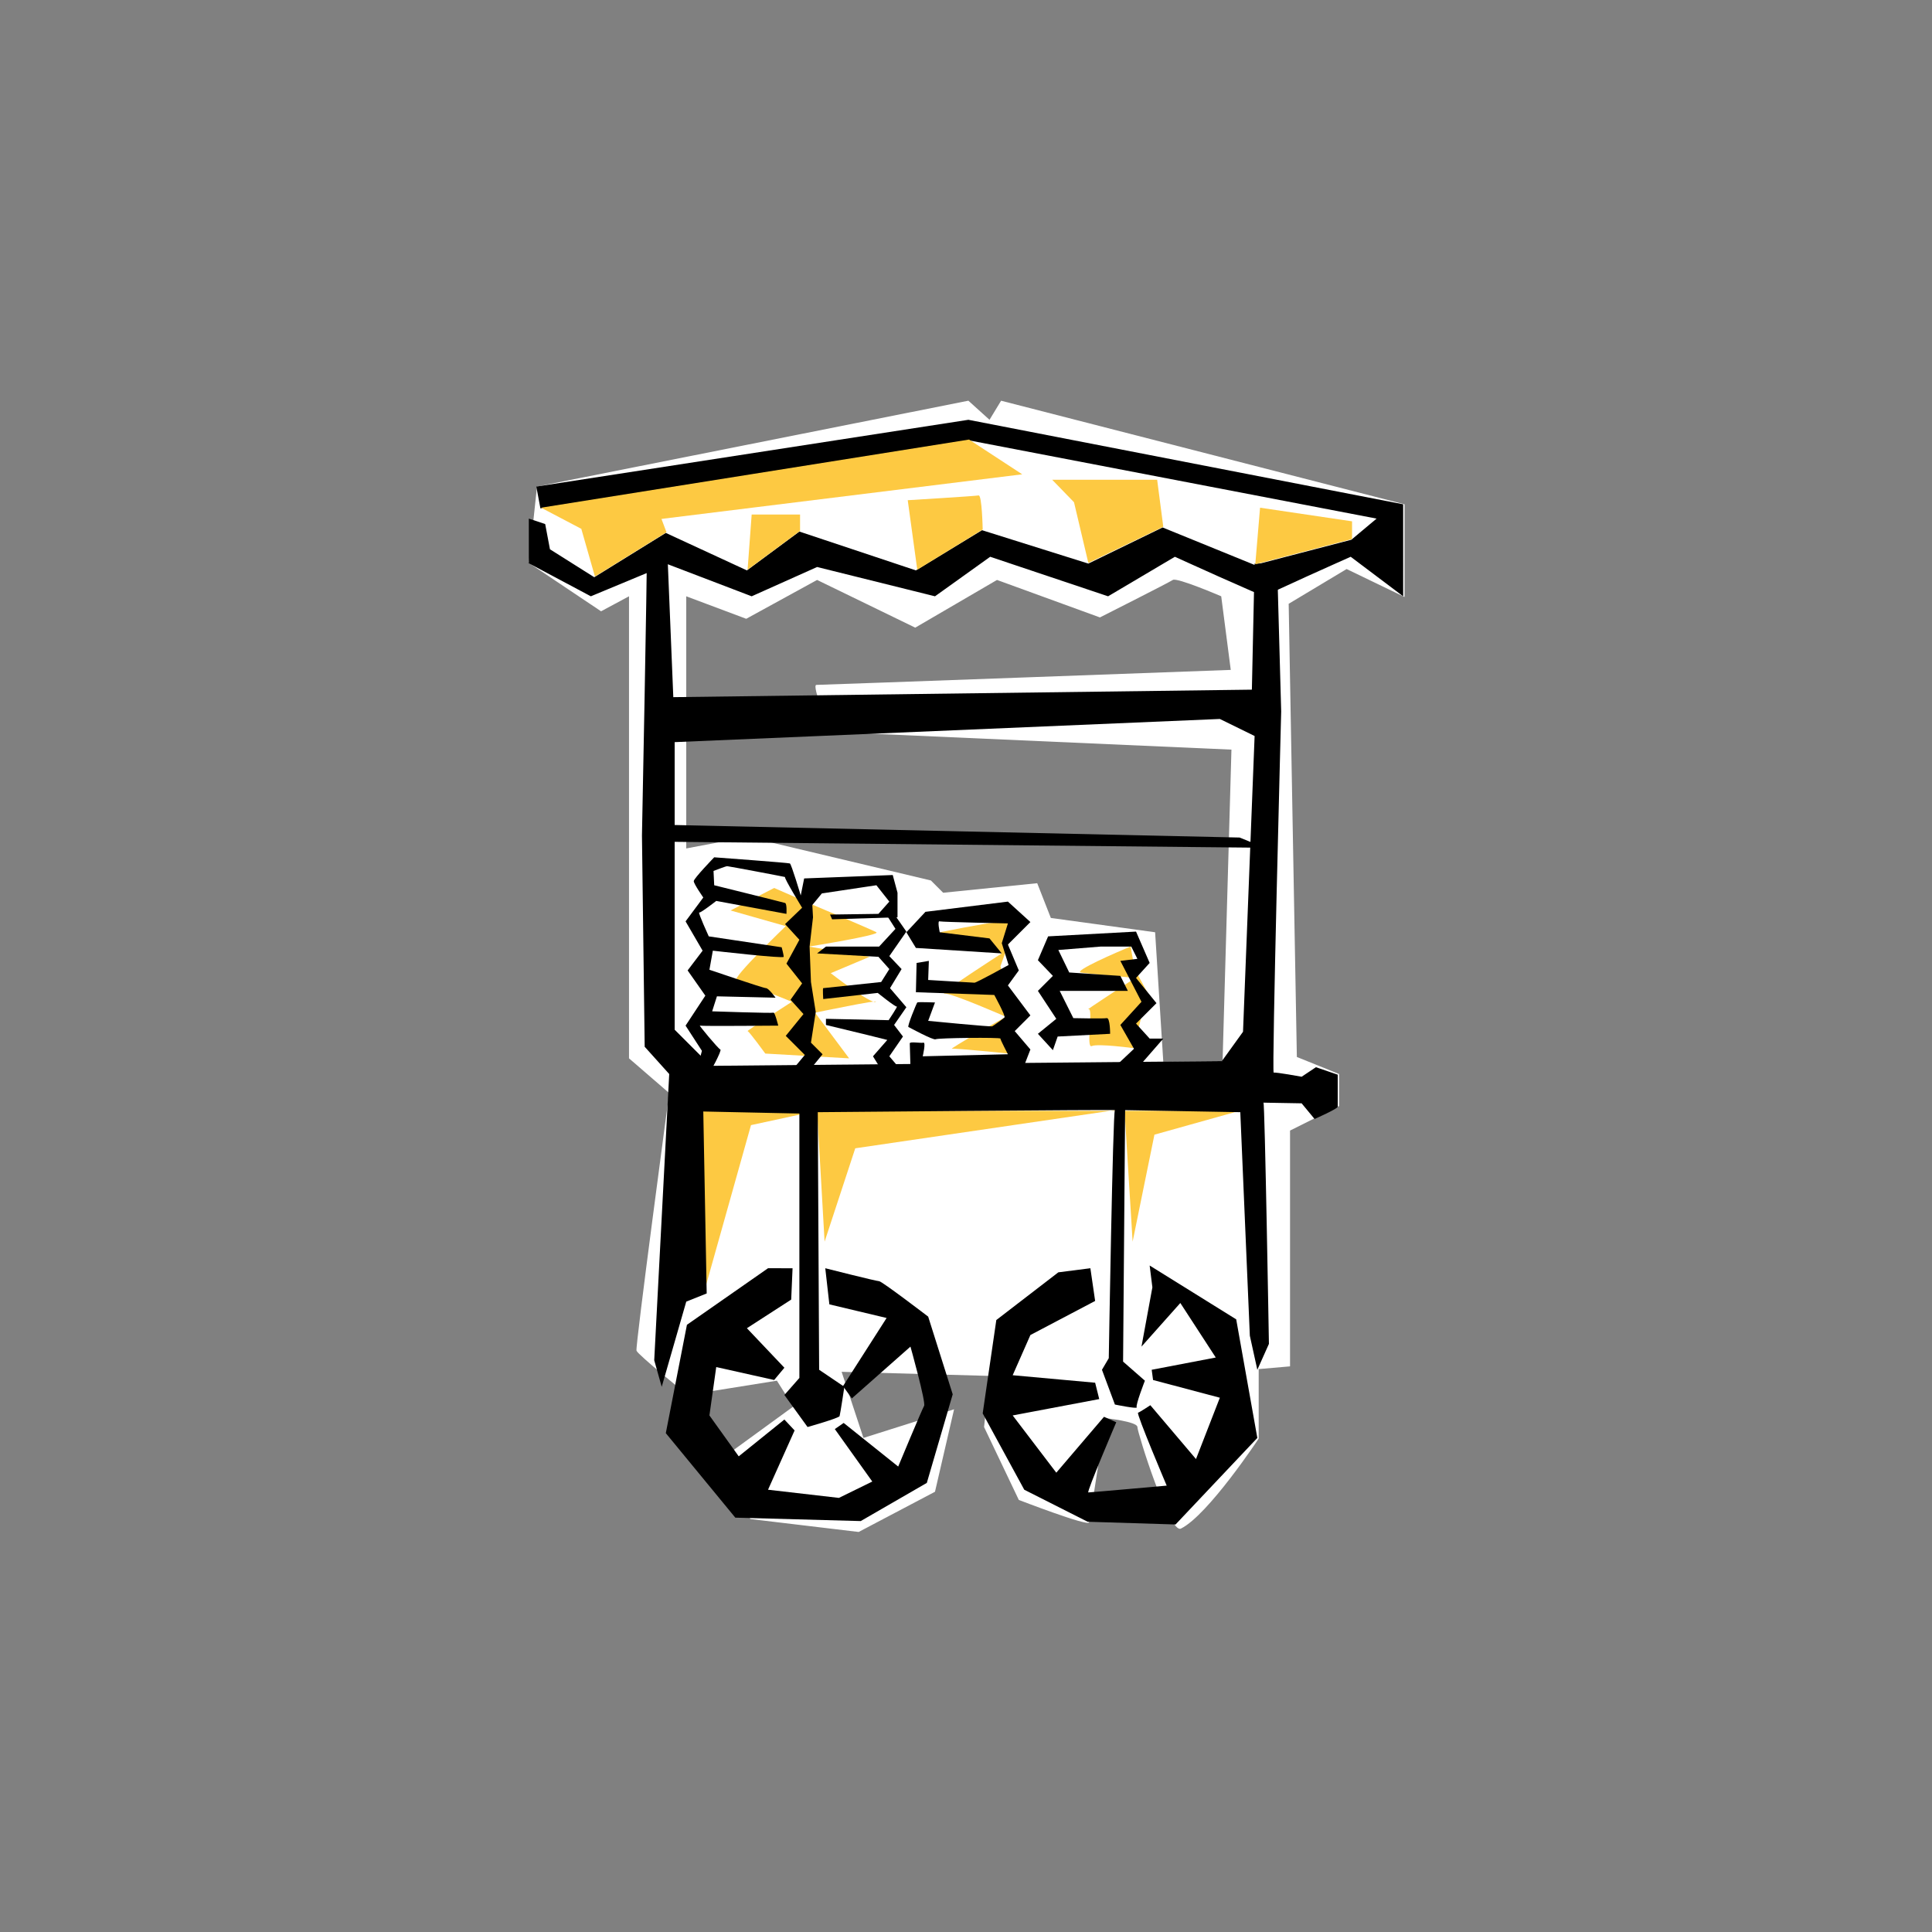 <?xml version="1.0" encoding="utf-8"?>
<!-- Generator: Adobe Illustrator 24.2.3, SVG Export Plug-In . SVG Version: 6.00 Build 0)  -->
<svg version="1.1" id="Layer_1" xmlns="http://www.w3.org/2000/svg" xmlns:xlink="http://www.w3.org/1999/xlink" x="0px" y="0px"
	 viewBox="0 0 283.5 283.5" style="enable-background:new 0 0 283.5 283.5;" xml:space="preserve">
<rect x="0" y="0" width="283.5" height="283.5" fill="#808080" stroke="none"/>
<style type="text/css">
	.st0{fill:#FFFFFF;}
	.st1{fill:#FDC942;}
</style>
<g>
	<path class="st0" d="M146.9,58.8l-1.7,2.8l-3.1-2.8L78.8,71.4l-1.2,11.2l10.6,7.1l4.1-2.2v67.8l5.9,5.1c0,0-5,37.2-4.8,37.8
		c0.2,0.6,7.5,6.5,7.5,6.5l13.1-2.1l2.4,3.8l-10.3,7.5l4,9l15.9,1.9l11.2-5.9l2.8-12.1l-13.3,4.2l-3.2-9.7l21.7,0.6l-0.8,7.5
		l5.1,10.7c0,0,10.1,3.9,10.3,3.3c0.2-0.6,2.4-15.3,2.4-15.3s4.7,0.5,4.7,1.3s4.7,15.8,6.4,14.9c4-2,11.4-13.2,11.4-13.2v-10.2
		l4.6-0.4v-34.6l7.2-3.6v-4.7l-6.2-2.5l-1.2-66.5l8.5-5.1l8.5,4.1V74L146.9,58.8z M121.9,107.4l58.8,2.6l-1.3,45.7l-8.7,0.1l-1.2-19
		l-15.3-2.1l-2-5.1l-13.8,1.4l-1.8-1.8l-26.9-6.4l-9,1.7v-37l8.8,3.3l10.4-5.7l14.4,7l12-7l15.1,5.5c0,0,10.1-5.1,10.7-5.5
		c0.6-0.4,7.1,2.4,7.1,2.4l1.4,10.8c0,0-60,2.2-60.8,2.2S121.9,107.4,121.9,107.4z"/>
	<polygon class="st1" points="181.9,163 169.4,166.5 166.2,182.2 165,162.7 125.5,168.5 121,182.2 119.9,163 110.2,165.1 
		103.6,188.6 103.1,163 	"/>
	<path class="st1" d="M113.6,130.3l-6.4,3.3l8.1,2.3c0,0-8,7.7-7.2,7.9c0.7,0.2,8.1,3.2,8.1,3.2s-6.7,4.3-6.5,4.3
		c0.2,0,2.6,3.3,2.6,3.3l12.3,0.7l-5-6.7c0,0,9.6-2,8.9-1.6c-0.7,0.4-6.6-4.2-6.6-4.2l5.7-2.4l-8.9-1.5c0,0,10.6-1.7,9.9-2.1
		c-0.7-0.4-9.5-4.1-9.5-4.1L113.6,130.3z"/>
	<path class="st1" d="M145.8,135.4c-0.9,0-7.9,1.4-7.9,1.4l9.1,3.1c0,0-9.4,6-8.4,5.9s9,3.4,9,3.4s-8.5,4.8-7.9,4.7
		c0.6-0.1,8.3,0.7,8.3,0.7v-8.8l-1.2-4l2.3-6.4L145.8,135.4z"/>
	<path class="st1" d="M165.9,138.9c-2,0.8-8.4,3.6-7.3,3.8s8,0.8,8,0.8s-7.7,5-6.9,4.6s-0.4,5.8,0.5,5.4c0.9-0.4,6.1,0.3,6.1,0.3
		l2.1-8.1l-1.9-3.5L165.9,138.9z"/>
	<path d="M112.7,186.1l-11.9,8.3l-3.1,15.9l10.2,12.4l18.4,0.5l9.7-5.6l3.8-13l-3.6-11.4c0,0-6.8-5.2-7.2-5.2
		c-0.4,0-7.9-1.9-7.9-1.9l0.6,5.3l8.4,2l-6.4,10l1.3,1.8l8.6-7.6c0,0,2.3,8.2,2,8.7c-0.3,0.5-3.8,8.9-3.8,8.9l-8-6.4l-1.3,0.9
		l5.5,7.7l-4.9,2.4l-10.4-1.2l3.9-8.7l-1.5-1.6l-6.7,5.4l-4.3-6l1-7.1l8.5,1.9l1.5-1.8l-5.5-5.8l6.5-4.2l0.2-4.6H112.7z"/>
	<path d="M160,186.1l0.7,4.8l-9.5,5l-2.6,5.9l12.1,1.1l0.6,2.4l-12.7,2.4l6.4,8.4l7-8.2l1.8,0.8c0,0-4.4,10.3-4.1,10.3
		s11.5-1,11.5-1s-4.5-10.6-4.2-10.7c0.3-0.1,1.8-1.1,1.8-1.1l6.7,7.9l3.5-9l-9.8-2.6L169,201l9.4-1.8l-5.2-8l-5.7,6.4l1.6-8.7
		l-0.4-3.2l12.7,7.9l3.1,17.4l-12,12.7l-12.9-0.4l-9.3-4.7l-6.1-11.2l2-13.7l9.1-7L160,186.1z"/>
	<path d="M193.1,156.6l-2.1,1.4c0,0-3.8-0.7-4.1-0.6c-0.3,0.1,1.1-53,1.1-53l-0.6-21.7h-3.3l-0.4,18.5l-84.9,1.1L98,82.8
		c0,0-3.2-1.4-3.1-1c0.1,0.4-0.7,40.8-0.7,40.8l0.4,31l3.6,4l-2.2,42l1.1,3.9l3.6-12.5l3-1.2l-0.5-26.7l14.1,0.3v38.8l-2.2,2.5
		l3.4,4.7c0,0,4.6-1.3,4.7-1.6c0.1-0.3,0.7-4.3,0.7-4.3l-3.7-2.5l-0.2-37.8c0,0,43.9-0.4,43.6-0.3c-0.3,0.1-0.9,36.4-0.9,36.4
		l-1,1.7l1.9,5.1c0,0,3.4,0.7,3.2,0.4c-0.2-0.3,1.2-3.9,1.2-3.9l-3.2-2.8l0.3-36.9l16.9,0.3l1.4,32.8l1.1,5l1.7-3.8
		c0,0-0.6-35.4-0.8-35.4s5.6,0.1,5.6,0.1l1.9,2.3c0,0,3.4-1.5,3.4-1.8s0-4.7,0-4.7L193.1,156.6z M182.4,151.4l-3.1,4.3l-75,0.7
		l-5.3-5.3v-42.2l80-3.4l5.1,2.5L182.4,151.4z"/>
	<polygon points="181.9,122.9 96.1,121 96.1,123.5 185.6,124.4 	"/>
	<path d="M166.6,157.1l4.1-4.7h-2l-2-2.2l3-3l-3-3.7l2-2.2l-2-4.6l-12.9,0.7l-1.5,3.5l2.2,2.3l-2.2,2.2l2.7,4.1l-2.7,2.2l2.2,2.4
		l0.7-2l7.7-0.4c0,0,0-2.4-0.5-2.3c-0.5,0.1-4.9,0-4.9,0l-2-4h10l-1.1-2.2l-7.5-0.5l-1.6-3.3l6.2-0.5h4.5l0.9,1.8l-2.5,0.3l3.1,6
		l-3.1,3.4l2,3.5l-3.5,3.3H166.6z"/>
	<path d="M150,157.1l1.2-3.1l-2.3-2.7l2.3-2.3l-3.3-4.4l1.6-2.2l-1.6-3.8l3.3-3.3l-3.3-3l-12.1,1.5l-2.8,3l1.4,2.3l12.6,0.8
		l-1.8-2.2l-7.3-0.9c0,0-0.4-1.8,0-1.6c0.4,0.1,10,0.3,10,0.3l-0.9,2.9l1,3.2c0,0-4.7,2.6-5,2.6c-0.2,0-6.8-0.4-6.8-0.4l0.1-2.8
		l-1.8,0.3l-0.1,4.3l11.5,0.4c0,0,1.7,3.1,1.5,3.3c-0.2,0.2-1.6,1.2-1.8,1.3s-9.4-0.8-9.4-0.8l1-2.7c0,0-2.5-0.1-2.6,0
		c-0.1,0.1-1.5,3.5-1.3,3.6c0.2,0.1,3.7,2,4,1.8c0.3-0.2,9.5-0.3,9.5-0.1c0,0.2,1.1,2.3,1.1,2.3l-12.5,0.3c0,0,0.5-2.1,0.1-2
		c-0.4,0.1-2-0.2-2,0.1c0,0.3,0.1,3.5,0.1,3.5L150,157.1z"/>
	<path d="M131.7,131l-0.7-2.6l-13,0.5l-0.5,2.5c0,0-1.4-4.7-1.6-4.7c-0.2-0.1-11.1-0.9-11.1-0.9s-3,3.1-3,3.5c0,0.4,1.4,2.4,1.4,2.4
		l-2.6,3.5l2.5,4.3l-2.2,2.9l2.6,3.7l-2.9,4.4l2.4,3.7l-0.7,2.6l1.8,0.7c0,0,1.9-3.4,1.6-3.5s-3.2-3.6-3-3.5c0.2,0.1,11.5,0,11.5,0
		s-0.5-2-0.7-1.9c-0.2,0.1-9-0.2-9-0.2l0.7-2.2l8.6,0.2c0,0-1-1.4-1.4-1.4s-8.3-2.7-8.3-2.7l0.5-2.8c0,0,10.4,1.2,10.4,0.9
		s-0.3-1.4-0.3-1.4l-10.7-1.6c0,0-1.6-3.5-1.4-3.5c0.2,0.1,2.5-1.7,2.5-1.7l10.3,1.9c0,0,0.1-1.5-0.2-1.6
		c-0.3-0.1-10.4-2.6-10.4-2.6l-0.1-2.1c0,0,1.8-0.7,2-0.7c0.2,0,8.7,1.6,8.5,1.6c-0.2,0.1,2.5,4.5,2.5,4.5l-2.5,2.4l2.1,2.3
		l-1.9,3.5l2.3,2.9l-1.7,2.4l1.9,2.1l-2.6,3.2l2.8,2.8l-2.5,3l2,0.7l3.1-3.8L119,153l0.7-4.5l-0.7-4.4l-0.2-5.2l0.5-4.3l-0.1-1.8
		l1.4-1.7l8-1.2l1.9,2.4l-1.6,1.8l-7.1,0.1l0.3,0.7l9.6-0.3V131z"/>
	<path d="M121.2,138.9h7.8l2.4-2.6l-1.4-2.2l0.7-0.7l2.3,3.3l-2.5,3.6l1.8,1.9l-1.7,2.8l2.4,2.8l-1.8,2.6l1.3,1.7l-2,2.9l1.7,2
		c0,0-2.4,1.1-2.4,0.9s-1.7-2.9-1.7-2.9l2.1-2.4l-2.8-0.7l-6.2-1.5v-0.9l9.2,0.2c0,0,1.4-2.1,1.2-2c-0.2,0.1-2.8-2-2.8-2l-8,0.9
		c0,0-0.1-1.6,0-1.6s8.5-0.9,8.5-0.9l1.2-1.9l-1.6-1.8l-9-0.5L121.2,138.9z"/>
	<path d="M77.5,82.6l9.2,4.9L98,82.8l12.3,4.7l9.6-4.3l17.3,4.3l8.1-5.8l17.3,5.8l9.8-5.8c0,0,13.2,6,13.2,5.8
		c0-0.2,12.6-5.8,12.6-5.8l7.7,5.8V74l-63.8-12.4l-63.4,9.8l0.6,3.2l62.8-10l59.9,11.5l-3.7,3.1l-14.2,3.7l-13.5-5.5l-10.9,5.3
		l-15.6-4.9l-9.7,5.9l-17.1-5.7l-7.7,5.7l-11.9-5.5l-10.5,6.5l-6.5-4.1L80,76.9l-2.4-0.8V82.6z"/>
	<polygon class="st1" points="79.4,74.5 85.3,77.6 150,69.6 142.2,64.5 	"/>
	<polygon class="st1" points="154.4,70.4 157.6,73.7 159.7,82.6 170.7,77.3 169.8,70.4 	"/>
	<polygon class="st1" points="184.9,74.5 184.2,82.8 198.4,79.1 198.4,76.5 	"/>
	<path class="st1" d="M144.2,77.7c0,0-0.1-5.1-0.6-5c-0.5,0.1-10.4,0.7-10.4,0.7l1.4,10.2L144.2,77.7z"/>
	<polygon class="st1" points="117.4,77.9 117.4,75.5 110.3,75.5 109.7,83.6 	"/>
	<polygon class="st1" points="87.3,84.6 85.3,77.6 96.1,73.6 97.8,78.1 	"/>
</g>
</svg>

